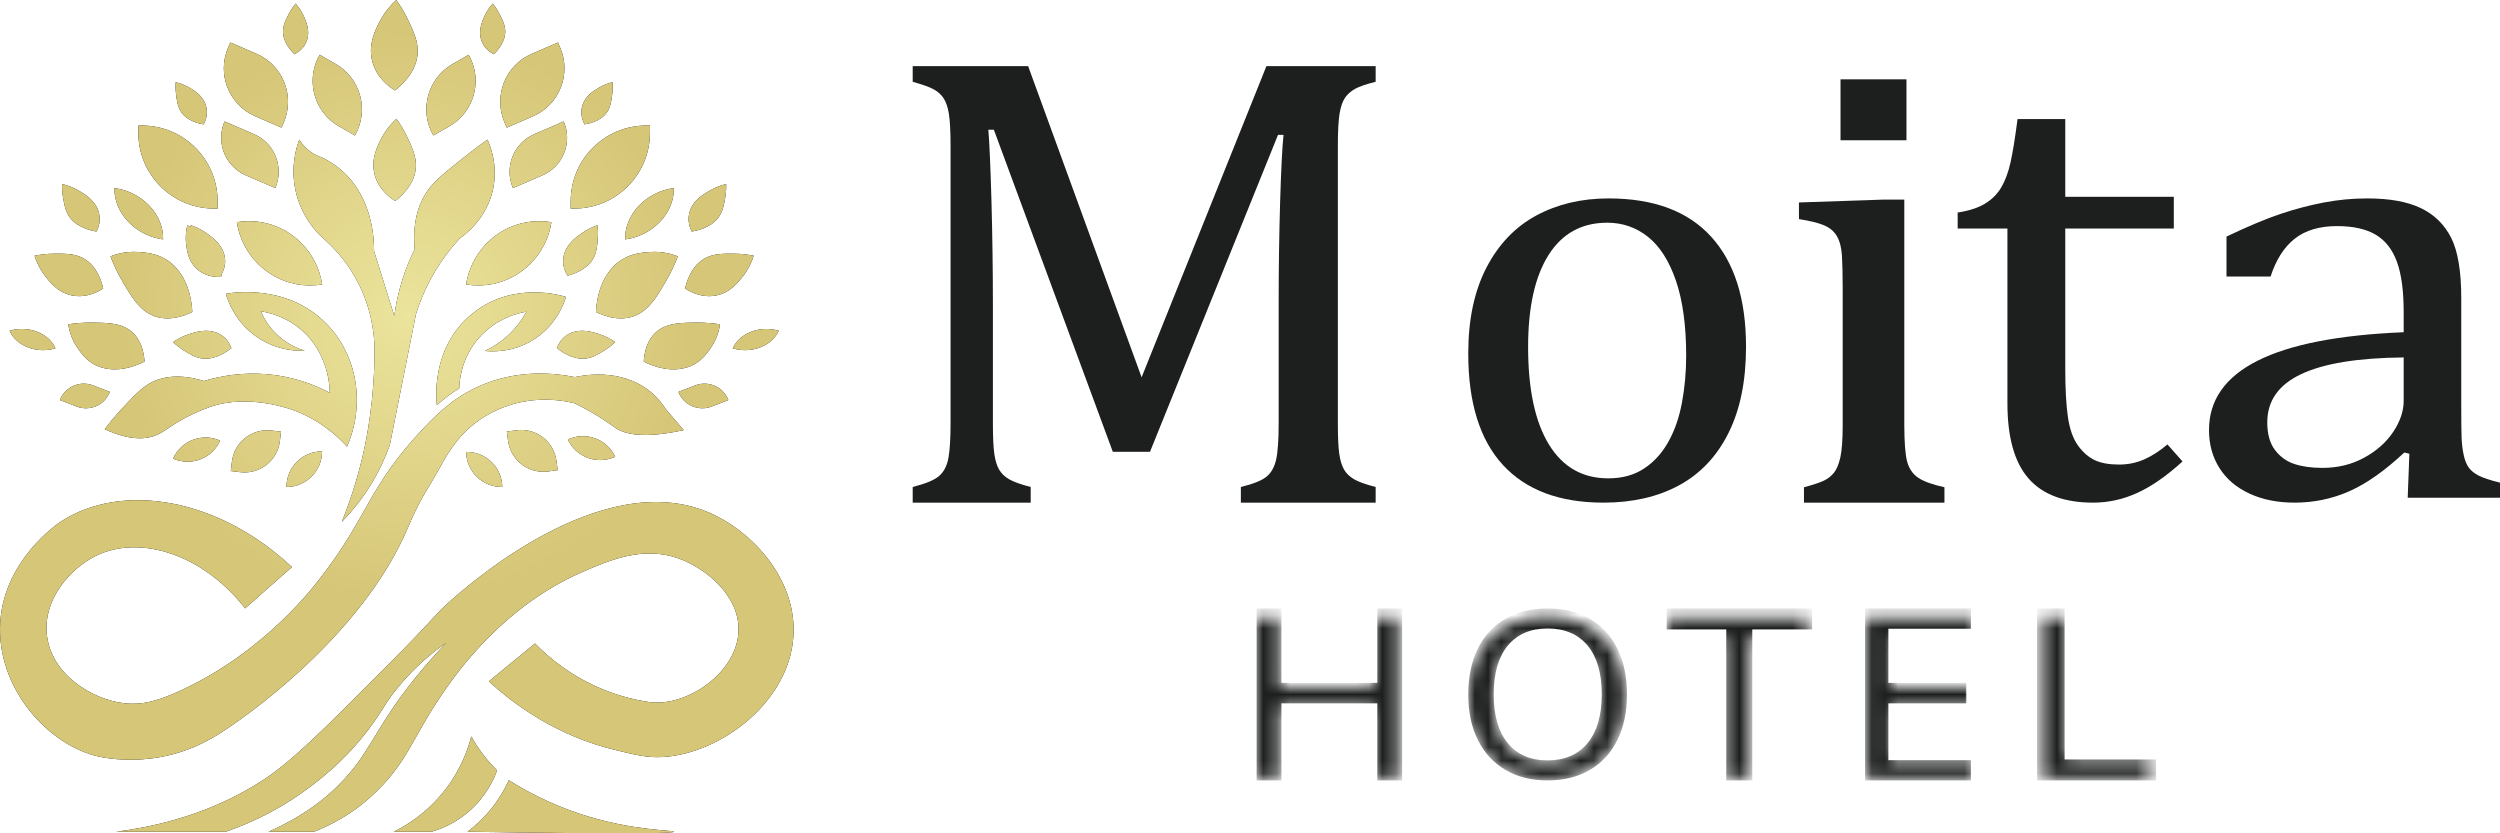 <svg width="189" height="63" viewBox="0 0 189 63" fill="none" xmlns="http://www.w3.org/2000/svg">
<path d="M43.757 61.499C41.498 60.742 39.718 59.772 38.465 58.984C38.228 59.51 37.894 60.127 37.425 60.77C36.714 61.743 35.946 62.425 35.343 62.878C47.888 63.074 50.953 63.003 50.957 62.878C50.961 62.749 47.745 62.836 43.757 61.499Z" fill="black"/>
<path d="M43.757 61.499C41.498 60.742 39.718 59.772 38.465 58.984C38.228 59.51 37.894 60.127 37.425 60.77C36.714 61.743 35.946 62.425 35.343 62.878C47.888 63.074 50.953 63.003 50.957 62.878C50.961 62.749 47.745 62.836 43.757 61.499Z" fill="url(#paint0_radial_10_55)"/>
<path d="M37.581 58.238C37.232 57.897 36.85 57.477 36.47 56.972C36.124 56.511 35.849 56.069 35.629 55.671C35.389 56.602 34.868 58.128 33.677 59.678C32.288 61.485 30.673 62.433 29.773 62.878C30.728 62.878 31.682 62.878 32.636 62.878C33.277 62.691 34.344 62.289 35.395 61.395C36.749 60.242 37.34 58.898 37.581 58.238Z" fill="black"/>
<path d="M37.581 58.238C37.232 57.897 36.85 57.477 36.47 56.972C36.124 56.511 35.849 56.069 35.629 55.671C35.389 56.602 34.868 58.128 33.677 59.678C32.288 61.485 30.673 62.433 29.773 62.878C30.728 62.878 31.682 62.878 32.636 62.878C33.277 62.691 34.344 62.289 35.395 61.395C36.749 60.242 37.34 58.898 37.581 58.238Z" fill="url(#paint1_radial_10_55)"/>
<path d="M53.57 38.736C45.375 35.244 35.089 44.495 33.904 45.562C32.69 46.654 33.145 46.438 29.186 50.415C24.465 55.158 22.062 57.559 19.899 58.966C17.702 60.395 14.122 62.198 8.771 62.878C11.539 62.878 14.306 62.878 17.073 62.878C19.544 62.023 21.397 60.924 22.64 60.064C23.625 59.382 26.176 57.583 28.316 54.522C29.058 53.461 29.266 52.941 30.189 51.838C31.486 50.289 32.81 49.243 33.742 48.594C33.154 49.202 32.246 50.179 31.231 51.456C28.655 54.696 28.131 56.41 26.477 58.394C25.376 59.715 23.512 61.468 20.3 62.878C21.445 62.878 22.59 62.878 23.735 62.878C25.026 62.37 26.577 61.564 28.038 60.233C30.838 57.682 31.035 55.969 33.521 52.341C34.718 50.594 38.188 45.799 43.968 43.269C46.184 42.299 48.654 41.262 51.325 42.228C53.394 42.977 55.904 45.044 55.833 47.675C55.746 50.875 51.858 53.501 49.031 53.069C48.072 52.923 46.916 52.653 45.666 52.15C43.175 51.148 41.459 49.68 40.443 48.646C39.281 49.6 38.118 50.554 36.956 51.508C38.831 53.226 42.069 55.657 46.637 56.729C47.904 57.026 48.83 57.299 50.072 57.232C54.582 56.988 59.931 52.892 59.999 47.709C60.053 43.62 56.804 40.114 53.57 38.736Z" fill="black"/>
<path d="M53.57 38.736C45.375 35.244 35.089 44.495 33.904 45.562C32.69 46.654 33.145 46.438 29.186 50.415C24.465 55.158 22.062 57.559 19.899 58.966C17.702 60.395 14.122 62.198 8.771 62.878C11.539 62.878 14.306 62.878 17.073 62.878C19.544 62.023 21.397 60.924 22.64 60.064C23.625 59.382 26.176 57.583 28.316 54.522C29.058 53.461 29.266 52.941 30.189 51.838C31.486 50.289 32.81 49.243 33.742 48.594C33.154 49.202 32.246 50.179 31.231 51.456C28.655 54.696 28.131 56.41 26.477 58.394C25.376 59.715 23.512 61.468 20.3 62.878C21.445 62.878 22.59 62.878 23.735 62.878C25.026 62.37 26.577 61.564 28.038 60.233C30.838 57.682 31.035 55.969 33.521 52.341C34.718 50.594 38.188 45.799 43.968 43.269C46.184 42.299 48.654 41.262 51.325 42.228C53.394 42.977 55.904 45.044 55.833 47.675C55.746 50.875 51.858 53.501 49.031 53.069C48.072 52.923 46.916 52.653 45.666 52.15C43.175 51.148 41.459 49.68 40.443 48.646C39.281 49.6 38.118 50.554 36.956 51.508C38.831 53.226 42.069 55.657 46.637 56.729C47.904 57.026 48.83 57.299 50.072 57.232C54.582 56.988 59.931 52.892 59.999 47.709C60.053 43.62 56.804 40.114 53.57 38.736Z" fill="url(#paint2_radial_10_55)"/>
<path d="M13.066 57.024C14.76 56.575 16.001 55.853 16.917 55.255C17.962 54.572 27.318 48.331 30.894 39.761C31.741 37.731 32.379 36.944 33.347 35.187C33.846 34.282 34.749 32.687 36.54 31.553C37.842 30.729 39.139 30.449 39.55 30.371C39.972 30.29 40.995 30.126 42.291 30.278C42.762 30.334 43.154 30.417 43.442 30.489C43.734 30.631 44.182 30.857 44.711 31.163C45.691 31.729 46.333 32.213 46.507 32.334C47.215 32.826 48.616 33.191 51.686 32.516C51.235 31.987 50.784 31.458 50.333 30.929C50.043 30.476 49.642 29.983 49.087 29.546C46.877 27.806 44.037 28.381 43.462 28.509C42.066 28.225 39.506 27.921 36.748 28.977C34.648 29.782 33.285 31.05 32.156 32.229C27.796 36.779 27.918 38.953 24.188 43.73C23.894 44.106 20.103 49.263 13.586 52.237C11.877 53.017 10.709 53.315 9.413 53.168C6.955 52.889 3.856 50.988 3.541 47.97C3.257 45.256 5.363 42.952 7.256 42.02C10.534 40.407 15.307 41.859 18.531 45.993L22.07 42.871C16.482 37.63 9.234 36.433 4.619 39.418C4.411 39.553 0.083 42.454 0.001 47.45C-0.079 52.362 3.953 56.659 7.913 57.284C9.004 57.456 10.872 57.606 13.066 57.024Z" fill="black"/>
<path d="M13.066 57.024C14.76 56.575 16.001 55.853 16.917 55.255C17.962 54.572 27.318 48.331 30.894 39.761C31.741 37.731 32.379 36.944 33.347 35.187C33.846 34.282 34.749 32.687 36.54 31.553C37.842 30.729 39.139 30.449 39.55 30.371C39.972 30.29 40.995 30.126 42.291 30.278C42.762 30.334 43.154 30.417 43.442 30.489C43.734 30.631 44.182 30.857 44.711 31.163C45.691 31.729 46.333 32.213 46.507 32.334C47.215 32.826 48.616 33.191 51.686 32.516C51.235 31.987 50.784 31.458 50.333 30.929C50.043 30.476 49.642 29.983 49.087 29.546C46.877 27.806 44.037 28.381 43.462 28.509C42.066 28.225 39.506 27.921 36.748 28.977C34.648 29.782 33.285 31.05 32.156 32.229C27.796 36.779 27.918 38.953 24.188 43.73C23.894 44.106 20.103 49.263 13.586 52.237C11.877 53.017 10.709 53.315 9.413 53.168C6.955 52.889 3.856 50.988 3.541 47.97C3.257 45.256 5.363 42.952 7.256 42.02C10.534 40.407 15.307 41.859 18.531 45.993L22.07 42.871C16.482 37.63 9.234 36.433 4.619 39.418C4.411 39.553 0.083 42.454 0.001 47.45C-0.079 52.362 3.953 56.659 7.913 57.284C9.004 57.456 10.872 57.606 13.066 57.024Z" fill="url(#paint3_radial_10_55)"/>
<path d="M22.625 10.557C22.404 11.147 21.975 12.539 22.313 14.269C22.707 16.289 23.903 17.527 24.349 17.946C25.058 18.55 25.996 19.497 26.789 20.86C28.078 23.075 28.288 25.196 28.316 26.306C28.32 27.414 28.275 28.777 28.108 30.33C27.934 31.951 27.692 33.182 27.596 33.649C27.286 35.161 26.764 37.161 25.841 39.454C26.489 38.791 27.251 37.897 27.969 36.748C28.69 35.593 29.161 34.511 29.473 33.635C30.132 30.337 30.791 27.038 31.45 23.739C31.769 22.718 32.292 21.423 33.174 20.062C33.705 19.243 34.259 18.565 34.77 18.015C35.141 17.759 36.861 16.509 37.303 14.165C37.628 12.442 37.086 11.069 36.852 10.557C36.45 10.841 35.868 11.265 35.187 11.806C33.63 13.042 32.852 13.66 32.307 14.443C31.9 15.026 31.127 16.401 31.347 18.848C31.021 19.502 30.684 20.292 30.398 21.207C30.088 22.201 29.91 23.108 29.808 23.878C29.299 22.248 28.79 20.617 28.281 18.987C28.285 18.135 28.198 14.986 25.863 12.913C25.364 12.47 24.842 12.147 24.349 11.91C24.117 11.836 23.794 11.703 23.458 11.459C23.027 11.146 22.768 10.789 22.625 10.557Z" fill="black"/>
<path d="M22.625 10.557C22.404 11.147 21.975 12.539 22.313 14.269C22.707 16.289 23.903 17.527 24.349 17.946C25.058 18.55 25.996 19.497 26.789 20.86C28.078 23.075 28.288 25.196 28.316 26.306C28.32 27.414 28.275 28.777 28.108 30.33C27.934 31.951 27.692 33.182 27.596 33.649C27.286 35.161 26.764 37.161 25.841 39.454C26.489 38.791 27.251 37.897 27.969 36.748C28.69 35.593 29.161 34.511 29.473 33.635C30.132 30.337 30.791 27.038 31.45 23.739C31.769 22.718 32.292 21.423 33.174 20.062C33.705 19.243 34.259 18.565 34.77 18.015C35.141 17.759 36.861 16.509 37.303 14.165C37.628 12.442 37.086 11.069 36.852 10.557C36.45 10.841 35.868 11.265 35.187 11.806C33.63 13.042 32.852 13.66 32.307 14.443C31.9 15.026 31.127 16.401 31.347 18.848C31.021 19.502 30.684 20.292 30.398 21.207C30.088 22.201 29.91 23.108 29.808 23.878C29.299 22.248 28.79 20.617 28.281 18.987C28.285 18.135 28.198 14.986 25.863 12.913C25.364 12.47 24.842 12.147 24.349 11.91C24.117 11.836 23.794 11.703 23.458 11.459C23.027 11.146 22.768 10.789 22.625 10.557Z" fill="url(#paint4_radial_10_55)"/>
<path d="M26.234 33.765C27.643 30.551 27.012 26.854 24.672 24.468C21.649 21.384 17.396 22.149 17.073 22.213C17.209 22.682 17.755 24.356 19.468 25.509C20.986 26.531 22.519 26.536 23.042 26.515C22.601 26.381 21.844 26.089 21.099 25.439C20.295 24.739 19.895 23.962 19.71 23.531C20.333 23.631 21.618 23.927 22.799 24.953C24.842 26.729 24.924 29.257 24.931 29.695C24.102 29.255 22.976 28.774 21.584 28.492C18.881 27.943 16.624 28.436 15.408 28.804C13.203 28.099 11.87 28.69 11.452 28.908C10.708 29.296 10.126 29.921 9.197 30.92C8.634 31.525 8.204 32.062 7.913 32.447C9.898 33.361 11.112 33.206 11.861 32.88C12.564 32.574 13.01 32.05 14.506 31.336C15.124 31.041 15.659 30.839 15.928 30.747C18.83 29.755 21.991 30.934 22.313 31.059C24.242 31.805 25.524 32.984 26.234 33.765Z" fill="black"/>
<path d="M26.234 33.765C27.643 30.551 27.012 26.854 24.672 24.468C21.649 21.384 17.396 22.149 17.073 22.213C17.209 22.682 17.755 24.356 19.468 25.509C20.986 26.531 22.519 26.536 23.042 26.515C22.601 26.381 21.844 26.089 21.099 25.439C20.295 24.739 19.895 23.962 19.71 23.531C20.333 23.631 21.618 23.927 22.799 24.953C24.842 26.729 24.924 29.257 24.931 29.695C24.102 29.255 22.976 28.774 21.584 28.492C18.881 27.943 16.624 28.436 15.408 28.804C13.203 28.099 11.87 28.69 11.452 28.908C10.708 29.296 10.126 29.921 9.197 30.92C8.634 31.525 8.204 32.062 7.913 32.447C9.898 33.361 11.112 33.206 11.861 32.88C12.564 32.574 13.01 32.05 14.506 31.336C15.124 31.041 15.659 30.839 15.928 30.747C18.83 29.755 21.991 30.934 22.313 31.059C24.242 31.805 25.524 32.984 26.234 33.765Z" fill="url(#paint5_radial_10_55)"/>
<path d="M38.257 25.491C37.669 26.002 37.089 26.327 36.644 26.532C37.144 26.584 38.691 26.682 40.261 25.725C42.074 24.621 42.655 22.881 42.786 22.447C42.52 22.359 38.855 21.209 35.759 23.67C32.466 26.287 33.005 30.455 33.03 30.629C33.269 30.408 33.545 30.174 33.859 29.94C34.159 29.717 34.449 29.528 34.718 29.368C34.732 28.862 34.84 27.179 36.123 25.647C37.509 23.994 39.321 23.643 39.793 23.566C39.523 24.069 39.049 24.804 38.257 25.491Z" fill="black"/>
<path d="M38.257 25.491C37.669 26.002 37.089 26.327 36.644 26.532C37.144 26.584 38.691 26.682 40.261 25.725C42.074 24.621 42.655 22.881 42.786 22.447C42.52 22.359 38.855 21.209 35.759 23.67C32.466 26.287 33.005 30.455 33.03 30.629C33.269 30.408 33.545 30.174 33.859 29.94C34.159 29.717 34.449 29.528 34.718 29.368C34.732 28.862 34.84 27.179 36.123 25.647C37.509 23.994 39.321 23.643 39.793 23.566C39.523 24.069 39.049 24.804 38.257 25.491Z" fill="url(#paint6_radial_10_55)"/>
<path d="M16.709 20.938C16.73 20.875 16.76 20.78 16.789 20.663C16.938 20.38 17.133 19.854 16.946 19.213C16.716 18.423 16.045 17.939 15.646 17.652C15.175 17.313 14.727 17.129 14.425 17.028C14.42 17.062 14.416 17.097 14.412 17.134C14.32 17.096 14.235 17.063 14.159 17.036C14.082 17.35 14.002 17.834 14.068 18.415C14.123 18.908 14.217 19.738 14.887 20.34C15.583 20.964 16.462 20.951 16.709 20.938Z" fill="black"/>
<path d="M16.709 20.938C16.73 20.875 16.76 20.78 16.789 20.663C16.938 20.38 17.133 19.854 16.946 19.213C16.716 18.423 16.045 17.939 15.646 17.652C15.175 17.313 14.727 17.129 14.425 17.028C14.42 17.062 14.416 17.097 14.412 17.134C14.32 17.096 14.235 17.063 14.159 17.036C14.082 17.35 14.002 17.834 14.068 18.415C14.123 18.908 14.217 19.738 14.887 20.34C15.583 20.964 16.462 20.951 16.709 20.938Z" fill="url(#paint7_radial_10_55)"/>
<path d="M28.843 10.44C28.537 11.026 28.023 12.014 28.315 13.177C28.619 14.384 29.6 15.024 29.882 15.194C30.239 14.919 31.403 13.951 31.444 12.568C31.466 11.814 31.149 11.134 30.81 10.406C30.52 9.785 30.206 9.306 29.971 8.984C29.651 9.273 29.203 9.749 28.843 10.44Z" fill="black"/>
<path d="M28.843 10.44C28.537 11.026 28.023 12.014 28.315 13.177C28.619 14.384 29.6 15.024 29.882 15.194C30.239 14.919 31.403 13.951 31.444 12.568C31.466 11.814 31.149 11.134 30.81 10.406C30.52 9.785 30.206 9.306 29.971 8.984C29.651 9.273 29.203 9.749 28.843 10.44Z" fill="url(#paint8_radial_10_55)"/>
<path d="M29.862 6.837C30.255 6.534 31.536 5.468 31.58 3.945C31.605 3.116 31.256 2.367 30.883 1.566C30.564 0.882 30.218 0.355 29.959 3.80316e-06C29.607 0.319 29.114 0.843 28.717 1.603C28.381 2.248 27.814 3.335 28.136 4.616C28.47 5.945 29.551 6.649 29.862 6.837Z" fill="black"/>
<path d="M29.862 6.837C30.255 6.534 31.536 5.468 31.58 3.945C31.605 3.116 31.256 2.367 30.883 1.566C30.564 0.882 30.218 0.355 29.959 3.80316e-06C29.607 0.319 29.114 0.843 28.717 1.603C28.381 2.248 27.814 3.335 28.136 4.616C28.47 5.945 29.551 6.649 29.862 6.837Z" fill="url(#paint9_radial_10_55)"/>
<path d="M21.655 36.815C23.143 36.815 24.349 35.609 24.349 34.122C22.861 34.122 21.655 35.327 21.655 36.815Z" fill="black"/>
<path d="M21.655 36.815C23.143 36.815 24.349 35.609 24.349 34.122C22.861 34.122 21.655 35.327 21.655 36.815Z" fill="url(#paint10_radial_10_55)"/>
<path d="M17.532 34.895L17.446 35.61L18.161 35.697C19.637 35.876 20.98 34.825 21.16 33.349L21.246 32.633L20.531 32.547C19.054 32.367 17.712 33.419 17.532 34.895Z" fill="black"/>
<path d="M17.532 34.895L17.446 35.61L18.161 35.697C19.637 35.876 20.98 34.825 21.16 33.349L21.246 32.633L20.531 32.547C19.054 32.367 17.712 33.419 17.532 34.895Z" fill="url(#paint11_radial_10_55)"/>
<path d="M13.085 34.67C14.444 35.276 16.037 34.667 16.643 33.309C15.285 32.702 13.692 33.312 13.085 34.67Z" fill="black"/>
<path d="M13.085 34.67C14.444 35.276 16.037 34.667 16.643 33.309C15.285 32.702 13.692 33.312 13.085 34.67Z" fill="url(#paint12_radial_10_55)"/>
<path d="M35.238 34.166C35.262 35.653 36.488 36.839 37.975 36.814C37.951 35.327 36.725 34.142 35.238 34.166Z" fill="black"/>
<path d="M35.238 34.166C35.262 35.653 36.488 36.839 37.975 36.814C37.951 35.327 36.725 34.142 35.238 34.166Z" fill="url(#paint13_radial_10_55)"/>
<path d="M39.029 32.529L38.315 32.627L38.413 33.34C38.617 34.814 39.977 35.843 41.45 35.64L42.164 35.541L42.065 34.828C41.862 33.354 40.502 32.325 39.029 32.529Z" fill="black"/>
<path d="M39.029 32.529L38.315 32.627L38.413 33.34C38.617 34.814 39.977 35.843 41.45 35.64L42.164 35.541L42.065 34.828C41.862 33.354 40.502 32.325 39.029 32.529Z" fill="url(#paint14_radial_10_55)"/>
<path d="M42.929 33.227C43.557 34.575 45.16 35.158 46.508 34.529C45.88 33.181 44.277 32.598 42.929 33.227Z" fill="black"/>
<path d="M42.929 33.227C43.557 34.575 45.16 35.158 46.508 34.529C45.88 33.181 44.277 32.598 42.929 33.227Z" fill="url(#paint15_radial_10_55)"/>
<path d="M55.399 26.331C55.708 26.427 56.025 26.471 56.336 26.471C57.434 26.471 58.468 25.911 58.871 25.007C57.47 24.58 55.917 25.172 55.399 26.331Z" fill="black"/>
<path d="M55.399 26.331C55.708 26.427 56.025 26.471 56.336 26.471C57.434 26.471 58.468 25.911 58.871 25.007C57.47 24.58 55.917 25.172 55.399 26.331Z" fill="url(#paint16_radial_10_55)"/>
<path d="M54.115 22.343C55.209 22.138 55.834 21.324 56.205 20.841C56.641 20.27 56.862 19.71 56.979 19.331C56.613 19.257 56.085 19.179 55.448 19.177C54.7 19.174 54.003 19.172 53.379 19.482C52.232 20.051 51.883 21.403 51.794 21.808C52.05 21.979 52.979 22.555 54.115 22.343Z" fill="black"/>
<path d="M54.115 22.343C55.209 22.138 55.834 21.324 56.205 20.841C56.641 20.27 56.862 19.71 56.979 19.331C56.613 19.257 56.085 19.179 55.448 19.177C54.7 19.174 54.003 19.172 53.379 19.482C52.232 20.051 51.883 21.403 51.794 21.808C52.05 21.979 52.979 22.555 54.115 22.343Z" fill="url(#paint17_radial_10_55)"/>
<path d="M37.328 4.097C37.533 3.904 38.201 3.229 38.198 2.375C38.195 1.909 37.995 1.513 37.779 1.088C37.595 0.727 37.399 0.454 37.253 0.271C37.07 0.472 36.815 0.795 36.616 1.244C36.448 1.626 36.163 2.268 36.359 2.963C36.564 3.686 37.157 4.012 37.328 4.097Z" fill="black"/>
<path d="M37.328 4.097C37.533 3.904 38.201 3.229 38.198 2.375C38.195 1.909 37.995 1.513 37.779 1.088C37.595 0.727 37.399 0.454 37.253 0.271C37.07 0.472 36.815 0.795 36.616 1.244C36.448 1.626 36.163 2.268 36.359 2.963C36.564 3.686 37.157 4.012 37.328 4.097Z" fill="url(#paint18_radial_10_55)"/>
<path d="M37.219 21.479C39.466 21.041 41.308 19.227 41.69 16.798C38.615 16.284 35.728 18.389 35.237 21.504C35.914 21.618 36.583 21.603 37.219 21.479Z" fill="black"/>
<path d="M37.219 21.479C39.466 21.041 41.308 19.227 41.69 16.798C38.615 16.284 35.728 18.389 35.237 21.504C35.914 21.618 36.583 21.603 37.219 21.479Z" fill="url(#paint19_radial_10_55)"/>
<path d="M38.144 9.265L38.31 9.649L40.286 8.796C42.292 7.929 43.215 5.601 42.348 3.596L42.181 3.211L40.205 4.066C38.2 4.933 37.277 7.261 38.144 9.265Z" fill="black"/>
<path d="M38.144 9.265L38.31 9.649L40.286 8.796C42.292 7.929 43.215 5.601 42.348 3.596L42.181 3.211L40.205 4.066C38.2 4.933 37.277 7.261 38.144 9.265Z" fill="url(#paint20_radial_10_55)"/>
<path d="M44.818 19.601C45.098 19.141 45.143 18.644 45.188 18.112C45.228 17.658 45.202 17.285 45.169 17.028C44.867 17.129 44.419 17.313 43.948 17.652C43.548 17.939 42.877 18.423 42.647 19.213C42.408 20.033 42.795 20.667 42.91 20.842C43.231 20.758 44.302 20.446 44.818 19.601Z" fill="black"/>
<path d="M44.818 19.601C45.098 19.141 45.143 18.644 45.188 18.112C45.228 17.658 45.202 17.285 45.169 17.028C44.867 17.129 44.419 17.313 43.948 17.652C43.548 17.939 42.877 18.423 42.647 19.213C42.408 20.033 42.795 20.667 42.91 20.842C43.231 20.758 44.302 20.446 44.818 19.601Z" fill="url(#paint21_radial_10_55)"/>
<path d="M45.89 8.482C46.153 8.098 46.213 7.658 46.278 7.186C46.333 6.783 46.327 6.447 46.311 6.214C46.047 6.275 45.653 6.396 45.234 6.652C44.877 6.869 44.278 7.236 44.044 7.92C43.8 8.629 44.103 9.235 44.194 9.403C44.473 9.36 45.408 9.186 45.89 8.482Z" fill="black"/>
<path d="M45.89 8.482C46.153 8.098 46.213 7.658 46.278 7.186C46.333 6.783 46.327 6.447 46.311 6.214C46.047 6.275 45.653 6.396 45.234 6.652C44.877 6.869 44.278 7.236 44.044 7.92C43.8 8.629 44.103 9.235 44.194 9.403C44.473 9.36 45.408 9.186 45.89 8.482Z" fill="url(#paint22_radial_10_55)"/>
<path d="M33.978 9.543C35.247 8.811 35.957 7.481 35.957 6.114C35.957 5.443 35.785 4.762 35.426 4.14L34.209 4.843C32.317 5.936 31.668 8.354 32.761 10.245L33.978 9.543Z" fill="black"/>
<path d="M33.978 9.543C35.247 8.811 35.957 7.481 35.957 6.114C35.957 5.443 35.785 4.762 35.426 4.14L34.209 4.843C32.317 5.936 31.668 8.354 32.761 10.245L33.978 9.543Z" fill="url(#paint23_radial_10_55)"/>
<path d="M44.23 27.111C44.767 27.064 45.193 26.803 45.648 26.523C46.038 26.286 46.321 26.042 46.508 25.864C46.247 25.681 45.833 25.429 45.281 25.252C44.812 25.103 44.025 24.851 43.252 25.134C42.451 25.43 42.17 26.117 42.099 26.315C42.355 26.523 43.243 27.198 44.23 27.111Z" fill="black"/>
<path d="M44.23 27.111C44.767 27.064 45.193 26.803 45.648 26.523C46.038 26.286 46.321 26.042 46.508 25.864C46.247 25.681 45.833 25.429 45.281 25.252C44.812 25.103 44.025 24.851 43.252 25.134C42.451 25.43 42.17 26.117 42.099 26.315C42.355 26.523 43.243 27.198 44.23 27.111Z" fill="url(#paint24_radial_10_55)"/>
<path d="M49.206 19.048C48.464 19.091 47.213 19.162 46.218 20.318C45.185 21.516 45.075 23.129 45.057 23.585C45.519 23.817 47.095 24.532 48.484 23.622C49.242 23.125 49.745 22.275 50.285 21.367C50.747 20.592 51.052 19.884 51.245 19.38C50.789 19.201 50.08 18.997 49.206 19.048Z" fill="black"/>
<path d="M49.206 19.048C48.464 19.091 47.213 19.162 46.218 20.318C45.185 21.516 45.075 23.129 45.057 23.585C45.519 23.817 47.095 24.532 48.484 23.622C49.242 23.125 49.745 22.275 50.285 21.367C50.747 20.592 51.052 19.884 51.245 19.38C50.789 19.201 50.08 18.997 49.206 19.048Z" fill="url(#paint25_radial_10_55)"/>
<path d="M47.262 18.099C47.722 18.038 48.16 17.905 48.564 17.718C49.99 17.053 50.982 15.676 50.94 14.218C48.853 14.493 47.207 16.228 47.262 18.099Z" fill="black"/>
<path d="M47.262 18.099C47.722 18.038 48.16 17.905 48.564 17.718C49.99 17.053 50.982 15.676 50.94 14.218C48.853 14.493 47.207 16.228 47.262 18.099Z" fill="url(#paint26_radial_10_55)"/>
<path d="M53.814 26.178C54.224 25.549 54.374 24.934 54.435 24.518C53.978 24.447 53.322 24.375 52.547 24.387C51.64 24.401 50.792 24.415 50.101 24.767C48.829 25.413 48.691 26.891 48.667 27.335C49.014 27.515 50.263 28.12 51.594 27.862C52.881 27.613 53.466 26.713 53.814 26.178Z" fill="black"/>
<path d="M53.814 26.178C54.224 25.549 54.374 24.934 54.435 24.518C53.978 24.447 53.322 24.375 52.547 24.387C51.64 24.401 50.792 24.415 50.101 24.767C48.829 25.413 48.691 26.891 48.667 27.335C49.014 27.515 50.263 28.12 51.594 27.862C52.881 27.613 53.466 26.713 53.814 26.178Z" fill="url(#paint27_radial_10_55)"/>
<path d="M49.136 10.043V9.49H48.869C45.706 9.49 43.143 12.053 43.143 15.215V15.768H43.41C46.572 15.768 49.136 13.206 49.136 10.043Z" fill="black"/>
<path d="M49.136 10.043V9.49H48.869C45.706 9.49 43.143 12.053 43.143 15.215V15.768H43.41C46.572 15.768 49.136 13.206 49.136 10.043Z" fill="url(#paint28_radial_10_55)"/>
<path d="M54.314 16.443C54.635 16.011 54.724 15.52 54.82 14.994C54.901 14.546 54.908 14.171 54.899 13.913C54.588 13.987 54.125 14.129 53.627 14.422C53.202 14.672 52.49 15.093 52.187 15.858C51.875 16.652 52.201 17.32 52.301 17.505C52.628 17.451 53.723 17.238 54.314 16.443Z" fill="black"/>
<path d="M54.314 16.443C54.635 16.011 54.724 15.52 54.82 14.994C54.901 14.546 54.908 14.171 54.899 13.913C54.588 13.987 54.125 14.129 53.627 14.422C53.202 14.672 52.49 15.093 52.187 15.858C51.875 16.652 52.201 17.32 52.301 17.505C52.628 17.451 53.723 17.238 54.314 16.443Z" fill="url(#paint29_radial_10_55)"/>
<path d="M40.397 10.14C38.824 10.82 38.099 12.647 38.779 14.218L41.002 13.259C42.174 12.753 42.873 11.61 42.873 10.41C42.873 9.999 42.792 9.582 42.618 9.181L40.397 10.14Z" fill="black"/>
<path d="M40.397 10.14C38.824 10.82 38.099 12.647 38.779 14.218L41.002 13.259C42.174 12.753 42.873 11.61 42.873 10.41C42.873 9.999 42.792 9.582 42.618 9.181L40.397 10.14Z" fill="url(#paint30_radial_10_55)"/>
<path d="M53.804 30.733L55.065 30.244C54.677 29.244 53.55 28.747 52.55 29.137L51.289 29.626C51.677 30.626 52.804 31.123 53.804 30.733Z" fill="black"/>
<path d="M53.804 30.733L55.065 30.244C54.677 29.244 53.55 28.747 52.55 29.137L51.289 29.626C51.677 30.626 52.804 31.123 53.804 30.733Z" fill="url(#paint31_radial_10_55)"/>
<path d="M3.258 26.471C3.569 26.471 3.886 26.427 4.194 26.331C3.677 25.172 2.124 24.58 0.723 25.007C1.125 25.911 2.159 26.471 3.258 26.471Z" fill="black"/>
<path d="M3.258 26.471C3.569 26.471 3.886 26.427 4.194 26.331C3.677 25.172 2.124 24.58 0.723 25.007C1.125 25.911 2.159 26.471 3.258 26.471Z" fill="url(#paint32_radial_10_55)"/>
<path d="M5.479 22.343C6.614 22.555 7.544 21.979 7.8 21.808C7.71 21.403 7.362 20.051 6.215 19.482C5.591 19.172 4.893 19.174 4.146 19.177C3.509 19.179 2.981 19.257 2.615 19.331C2.731 19.71 2.953 20.27 3.389 20.841C3.759 21.324 4.385 22.138 5.479 22.343Z" fill="black"/>
<path d="M5.479 22.343C6.614 22.555 7.544 21.979 7.8 21.808C7.71 21.403 7.362 20.051 6.215 19.482C5.591 19.172 4.893 19.174 4.146 19.177C3.509 19.179 2.981 19.257 2.615 19.331C2.731 19.71 2.953 20.27 3.389 20.841C3.759 21.324 4.385 22.138 5.479 22.343Z" fill="url(#paint33_radial_10_55)"/>
<path d="M22.265 4.097C22.437 4.012 23.029 3.686 23.234 2.963C23.43 2.268 23.146 1.626 22.978 1.244C22.779 0.795 22.523 0.472 22.341 0.271C22.195 0.454 21.999 0.727 21.814 1.088C21.599 1.513 21.398 1.909 21.395 2.375C21.392 3.229 22.06 3.904 22.265 4.097Z" fill="black"/>
<path d="M22.265 4.097C22.437 4.012 23.029 3.686 23.234 2.963C23.43 2.268 23.146 1.626 22.978 1.244C22.779 0.795 22.523 0.472 22.341 0.271C22.195 0.454 21.999 0.727 21.814 1.088C21.599 1.513 21.398 1.909 21.395 2.375C21.392 3.229 22.06 3.904 22.265 4.097Z" fill="url(#paint34_radial_10_55)"/>
<path d="M22.375 21.479C23.01 21.603 23.68 21.618 24.357 21.504C23.866 18.389 20.978 16.284 17.903 16.798C18.285 19.227 20.127 21.041 22.375 21.479Z" fill="black"/>
<path d="M22.375 21.479C23.01 21.603 23.68 21.618 24.357 21.504C23.866 18.389 20.978 16.284 17.903 16.798C18.285 19.227 20.127 21.041 22.375 21.479Z" fill="url(#paint35_radial_10_55)"/>
<path d="M19.307 8.796L21.283 9.649L21.45 9.265C22.317 7.261 21.394 4.933 19.388 4.066L17.412 3.211L17.246 3.596C16.378 5.601 17.302 7.929 19.307 8.796Z" fill="black"/>
<path d="M19.307 8.796L21.283 9.649L21.45 9.265C22.317 7.261 21.394 4.933 19.388 4.066L17.412 3.211L17.246 3.596C16.378 5.601 17.302 7.929 19.307 8.796Z" fill="url(#paint36_radial_10_55)"/>
<path d="M13.703 8.482C14.185 9.186 15.12 9.36 15.399 9.403C15.491 9.235 15.793 8.629 15.55 7.92C15.315 7.236 14.716 6.869 14.36 6.652C13.941 6.396 13.547 6.275 13.283 6.214C13.267 6.447 13.261 6.783 13.316 7.186C13.38 7.658 13.441 8.098 13.703 8.482Z" fill="black"/>
<path d="M13.703 8.482C14.185 9.186 15.12 9.36 15.399 9.403C15.491 9.235 15.793 8.629 15.55 7.92C15.315 7.236 14.716 6.869 14.36 6.652C13.941 6.396 13.547 6.275 13.283 6.214C13.267 6.447 13.261 6.783 13.316 7.186C13.38 7.658 13.441 8.098 13.703 8.482Z" fill="url(#paint37_radial_10_55)"/>
<path d="M25.616 9.543L26.833 10.245C27.925 8.354 27.276 5.936 25.384 4.843L24.168 4.14C23.808 4.762 23.637 5.443 23.637 6.114C23.637 7.481 24.346 8.811 25.616 9.543Z" fill="black"/>
<path d="M25.616 9.543L26.833 10.245C27.925 8.354 27.276 5.936 25.384 4.843L24.168 4.14C23.808 4.762 23.637 5.443 23.637 6.114C23.637 7.481 24.346 8.811 25.616 9.543Z" fill="url(#paint38_radial_10_55)"/>
<path d="M13.085 25.864C13.273 26.042 13.556 26.286 13.945 26.523C14.401 26.803 14.827 27.064 15.364 27.111C16.35 27.198 17.238 26.523 17.495 26.315C17.424 26.117 17.142 25.43 16.342 25.134C15.569 24.851 14.781 25.103 14.312 25.252C13.761 25.429 13.346 25.681 13.085 25.864Z" fill="black"/>
<path d="M13.085 25.864C13.273 26.042 13.556 26.286 13.945 26.523C14.401 26.803 14.827 27.064 15.364 27.111C16.35 27.198 17.238 26.523 17.495 26.315C17.424 26.117 17.142 25.43 16.342 25.134C15.569 24.851 14.781 25.103 14.312 25.252C13.761 25.429 13.346 25.681 13.085 25.864Z" fill="url(#paint39_radial_10_55)"/>
<path d="M11.109 23.622C12.498 24.532 14.075 23.817 14.537 23.585C14.519 23.129 14.408 21.516 13.376 20.318C12.38 19.162 11.13 19.091 10.388 19.048C9.514 18.997 8.804 19.201 8.349 19.38C8.542 19.884 8.847 20.592 9.309 21.367C9.848 22.275 10.351 23.125 11.109 23.622Z" fill="black"/>
<path d="M11.109 23.622C12.498 24.532 14.075 23.817 14.537 23.585C14.519 23.129 14.408 21.516 13.376 20.318C12.38 19.162 11.13 19.091 10.388 19.048C9.514 18.997 8.804 19.201 8.349 19.38C8.542 19.884 8.847 20.592 9.309 21.367C9.848 22.275 10.351 23.125 11.109 23.622Z" fill="url(#paint40_radial_10_55)"/>
<path d="M11.03 17.718C11.434 17.905 11.872 18.038 12.332 18.099C12.386 16.228 10.741 14.493 8.654 14.218C8.611 15.676 9.604 17.053 11.03 17.718Z" fill="black"/>
<path d="M11.03 17.718C11.434 17.905 11.872 18.038 12.332 18.099C12.386 16.228 10.741 14.493 8.654 14.218C8.611 15.676 9.604 17.053 11.03 17.718Z" fill="url(#paint41_radial_10_55)"/>
<path d="M7.999 27.862C9.331 28.12 10.58 27.515 10.926 27.335C10.903 26.891 10.764 25.413 9.493 24.767C8.801 24.415 7.953 24.401 7.046 24.387C6.272 24.375 5.616 24.447 5.159 24.518C5.219 24.934 5.37 25.549 5.78 26.178C6.128 26.713 6.713 27.613 7.999 27.862Z" fill="black"/>
<path d="M7.999 27.862C9.331 28.12 10.58 27.515 10.926 27.335C10.903 26.891 10.764 25.413 9.493 24.767C8.801 24.415 7.953 24.401 7.046 24.387C6.272 24.375 5.616 24.447 5.159 24.518C5.219 24.934 5.37 25.549 5.78 26.178C6.128 26.713 6.713 27.613 7.999 27.862Z" fill="url(#paint42_radial_10_55)"/>
<path d="M16.184 15.768H16.451V15.215C16.451 12.053 13.888 9.49 10.724 9.49H10.457V10.043C10.457 13.206 13.022 15.768 16.184 15.768Z" fill="black"/>
<path d="M16.184 15.768H16.451V15.215C16.451 12.053 13.888 9.49 10.724 9.49H10.457V10.043C10.457 13.206 13.022 15.768 16.184 15.768Z" fill="url(#paint43_radial_10_55)"/>
<path d="M5.28 16.443C5.871 17.238 6.965 17.451 7.293 17.505C7.393 17.32 7.719 16.652 7.406 15.858C7.104 15.093 6.392 14.672 5.967 14.422C5.469 14.129 5.006 13.987 4.694 13.913C4.685 14.171 4.693 14.546 4.774 14.994C4.87 15.52 4.958 16.011 5.28 16.443Z" fill="black"/>
<path d="M5.28 16.443C5.871 17.238 6.965 17.451 7.293 17.505C7.393 17.32 7.719 16.652 7.406 15.858C7.104 15.093 6.392 14.672 5.967 14.422C5.469 14.129 5.006 13.987 4.694 13.913C4.685 14.171 4.693 14.546 4.774 14.994C4.87 15.52 4.958 16.011 5.28 16.443Z" fill="url(#paint44_radial_10_55)"/>
<path d="M18.592 13.259L20.814 14.218C21.494 12.647 20.77 10.82 19.197 10.14L16.976 9.181C16.802 9.582 16.721 9.999 16.721 10.41C16.721 11.61 17.42 12.753 18.592 13.259Z" fill="black"/>
<path d="M18.592 13.259L20.814 14.218C21.494 12.647 20.77 10.82 19.197 10.14L16.976 9.181C16.802 9.582 16.721 9.999 16.721 10.41C16.721 11.61 17.42 12.753 18.592 13.259Z" fill="url(#paint45_radial_10_55)"/>
<path d="M4.529 30.244L5.79 30.733C6.79 31.123 7.916 30.626 8.304 29.626L7.043 29.137C6.044 28.747 4.917 29.244 4.529 30.244Z" fill="black"/>
<path d="M4.529 30.244L5.79 30.733C6.79 31.123 7.916 30.626 8.304 29.626L7.043 29.137C6.044 28.747 4.917 29.244 4.529 30.244Z" fill="url(#paint46_radial_10_55)"/>
<path d="M104 6.185C103.283 6.362 102.766 6.539 102.446 6.716C102.131 6.894 101.878 7.115 101.691 7.381C101.504 7.647 101.364 8.046 101.274 8.578C101.185 9.109 101.142 9.932 101.142 11.043V31.956C101.142 33.036 101.177 33.826 101.251 34.325C101.325 34.825 101.445 35.22 101.617 35.51C101.788 35.8 102.041 36.042 102.376 36.235C102.707 36.429 103.248 36.622 104 36.816V38H93.809V36.816C94.736 36.59 95.379 36.332 95.741 36.042C96.099 35.752 96.34 35.325 96.473 34.76C96.601 34.197 96.668 33.262 96.668 31.956V22.697C96.668 20.264 96.703 17.801 96.776 15.311C96.85 12.82 96.936 11.116 97.034 10.198H96.617L86.94 34.156H84.129L75.137 9.81H74.72C74.802 10.794 74.88 12.575 74.954 15.154C75.024 17.733 75.063 20.384 75.063 23.108V31.956C75.063 33.036 75.098 33.826 75.172 34.325C75.246 34.825 75.367 35.22 75.538 35.51C75.71 35.8 75.963 36.042 76.297 36.235C76.632 36.429 77.174 36.622 77.921 36.816V38H69V36.816C70.013 36.558 70.69 36.272 71.029 35.957C71.371 35.643 71.597 35.196 71.703 34.616C71.808 34.035 71.862 33.149 71.862 31.956V11.043C71.862 9.932 71.819 9.122 71.737 8.614C71.656 8.106 71.523 7.711 71.336 7.429C71.15 7.148 70.9 6.922 70.589 6.753C70.281 6.583 69.752 6.394 69 6.185V5H77.727L86.305 28.523L95.741 5H104V6.185Z" fill="#1D1F1E"/>
<path d="M115.525 26.233C115.525 29.427 116.048 31.88 117.093 33.593C118.139 35.306 119.634 36.163 121.584 36.163C122.652 36.163 123.56 35.911 124.312 35.407C125.064 34.904 125.674 34.225 126.143 33.372C126.616 32.52 126.956 31.531 127.162 30.407C127.368 29.283 127.475 28.109 127.475 26.884C127.475 24.605 127.212 22.713 126.697 21.209C126.178 19.706 125.468 18.601 124.575 17.895C123.682 17.19 122.66 16.837 121.511 16.837C119.577 16.837 118.097 17.651 117.07 19.279C116.04 20.907 115.525 23.225 115.525 26.233ZM121.221 38C117.902 38 115.369 37.051 113.621 35.151C111.874 33.252 111 30.442 111 26.721C111 24.163 111.458 22 112.374 20.233C113.293 18.465 114.548 17.151 116.147 16.291C117.742 15.43 119.562 15 121.607 15C125.022 15 127.608 15.965 129.364 17.895C131.119 19.825 132 22.597 132 26.209C132 28.783 131.561 30.954 130.68 32.721C129.802 34.488 128.559 35.81 126.945 36.686C125.334 37.562 123.427 38 121.221 38Z" fill="#1D1F1E"/>
<path d="M144.129 6V10.605H139.143V6H144.129ZM136.38 36.837C137.084 36.647 137.584 36.481 137.882 36.338C138.18 36.196 138.435 35.998 138.642 35.745C138.849 35.492 139.009 35.104 139.13 34.582C139.246 34.059 139.307 33.244 139.307 32.136V21.786C139.307 20.774 139.285 19.959 139.251 19.341C139.216 18.724 139.087 18.23 138.871 17.858C138.655 17.486 138.327 17.209 137.882 17.027C137.442 16.845 136.812 16.691 136 16.564V15.306L142.312 15.092H143.965V32.065C143.965 33.427 144.038 34.372 144.181 34.902C144.328 35.433 144.604 35.836 145.01 36.113C145.416 36.39 146.08 36.632 147 36.837V38H136.38V36.837Z" fill="#1D1F1E"/>
<path d="M148 16.066C148.85 15.939 149.534 15.717 150.061 15.4C150.583 15.082 150.996 14.674 151.291 14.174C151.587 13.675 151.822 13.048 151.992 12.295C152.162 11.542 152.34 10.444 152.526 9H156.134V14.876H164.34V17.279H156.134V27.866C156.134 29.404 156.202 30.629 156.336 31.541C156.47 32.453 156.725 33.167 157.097 33.682C157.47 34.198 157.895 34.566 158.368 34.789C158.842 35.011 159.453 35.121 160.198 35.121C160.874 35.121 161.51 34.991 162.105 34.729C162.696 34.468 163.279 34.091 163.858 33.599L165 34.884C163.798 35.978 162.66 36.772 161.583 37.262C160.506 37.754 159.393 38 158.243 38C156.057 38 154.429 37.394 153.364 36.18C152.296 34.967 151.761 33.068 151.761 30.483V17.279H148V16.066Z" fill="#1D1F1E"/>
<path d="M181.718 27.023C178.27 27.054 175.69 27.473 173.978 28.279C172.262 29.085 171.406 30.303 171.406 31.93C171.406 32.814 171.6 33.511 171.99 34.023C172.379 34.535 172.874 34.888 173.466 35.082C174.063 35.276 174.765 35.372 175.58 35.372C176.736 35.372 177.783 35.117 178.724 34.605C179.665 34.093 180.4 33.442 180.927 32.651C181.454 31.86 181.718 31.078 181.718 30.303V27.023ZM182.148 34.303L181.767 34.209C180.29 35.59 178.903 36.566 177.604 37.14C176.306 37.713 174.927 38 173.466 38C172.176 38 171.041 37.771 170.055 37.314C169.069 36.857 168.314 36.214 167.791 35.384C167.264 34.555 167 33.597 167 32.511C167 30.248 168.225 28.5 170.679 27.267C173.13 26.035 176.809 25.318 181.718 25.116V23.605C181.718 21.992 181.548 20.721 181.207 19.791C180.866 18.86 180.335 18.178 179.604 17.744C178.874 17.31 177.897 17.093 176.675 17.093C175.353 17.093 174.286 17.411 173.479 18.047C172.675 18.682 172.067 19.636 171.657 20.907H168.323V17.884C169.953 17.108 171.312 16.539 172.4 16.174C173.483 15.81 174.57 15.523 175.657 15.314C176.744 15.104 177.848 15 178.968 15C180.647 15 181.998 15.244 183.016 15.733C184.034 16.221 184.797 16.969 185.308 17.977C185.815 18.985 186.071 20.504 186.071 22.535V30.628C186.071 31.776 186.079 32.586 186.095 33.058C186.112 33.531 186.164 33.969 186.25 34.372C186.335 34.776 186.46 35.097 186.631 35.338C186.801 35.578 187.053 35.783 187.381 35.954C187.714 36.125 188.249 36.303 189 36.489V37.628H182.022L182.148 34.303Z" fill="#1D1F1E"/>
<mask id="mask0_10_55" style="mask-type:luminance" maskUnits="userSpaceOnUse" x="94" y="46" width="12" height="13">
<path d="M103.854 46.719H105.706V58.862H103.854V53.419H96.698V58.862H94.846V46.719H96.698V51.973H103.854V46.719Z" fill="white"/>
</mask>
<g mask="url(#mask0_10_55)">
<path d="M104.124 46H106V59H104.124V53.173H96.876V59H95V46H96.876V51.625H104.124V46Z" fill="#1D1F1E"/>
</g>
<mask id="mask1_10_55" style="mask-type:luminance" maskUnits="userSpaceOnUse" x="110" y="46" width="13" height="13">
<path d="M119.914 56.313C120.626 55.486 120.984 54.309 120.984 52.782C120.984 51.255 120.63 50.081 119.921 49.26C119.213 48.439 118.213 48.028 116.917 48.028C115.645 48.028 114.653 48.439 113.944 49.26C113.236 50.081 112.882 51.255 112.882 52.782C112.882 54.309 113.236 55.486 113.944 56.313C114.653 57.14 115.645 57.553 116.917 57.553C118.198 57.553 119.198 57.14 119.914 56.313ZM113.765 58.242C112.874 57.737 112.186 57.02 111.703 56.09C111.217 55.159 110.975 54.063 110.975 52.799C110.975 51.525 111.217 50.42 111.691 49.484C112.17 48.548 112.859 47.831 113.754 47.331C114.653 46.832 115.703 46.582 116.917 46.582C118.139 46.582 119.198 46.832 120.093 47.331C120.991 47.831 121.676 48.548 122.155 49.484C122.634 50.42 122.875 51.52 122.875 52.782C122.875 54.046 122.634 55.145 122.155 56.081C121.676 57.017 120.991 57.737 120.093 58.242C119.198 58.748 118.139 59 116.917 59C115.703 59 114.653 58.748 113.765 58.242Z" fill="white"/>
</mask>
<g mask="url(#mask1_10_55)">
<path d="M120.014 56.187C120.732 55.322 121.093 54.09 121.093 52.491C121.093 50.892 120.736 49.663 120.022 48.804C119.307 47.945 118.299 47.514 116.992 47.514C115.709 47.514 114.708 47.945 113.994 48.804C113.28 49.663 112.923 50.892 112.923 52.491C112.923 54.09 113.28 55.322 113.994 56.187C114.708 57.053 115.709 57.486 116.992 57.486C118.283 57.486 119.292 57.053 120.014 56.187ZM113.814 58.207C112.915 57.678 112.22 56.927 111.734 55.953C111.243 54.979 111 53.831 111 52.509C111 51.175 111.243 50.018 111.722 49.038C112.205 48.059 112.899 47.307 113.802 46.785C114.708 46.262 115.768 46 116.992 46C118.224 46 119.292 46.262 120.194 46.785C121.101 47.307 121.791 48.059 122.274 49.038C122.757 50.018 123 51.169 123 52.491C123 53.814 122.757 54.965 122.274 55.944C121.791 56.924 121.101 57.678 120.194 58.207C119.292 58.736 118.224 59 116.992 59C115.768 59 114.708 58.736 113.814 58.207Z" fill="#1D1F1E"/>
</g>
<mask id="mask2_10_55" style="mask-type:luminance" maskUnits="userSpaceOnUse" x="126" y="46" width="11" height="13">
<path d="M130.412 58.862V48.201H126.089V46.719H136.642V48.201H132.299V58.862H130.412Z" fill="white"/>
</mask>
<g mask="url(#mask2_10_55)">
<path d="M130.506 59V47.586H126V46H137V47.586H132.473V59H130.506Z" fill="#1D1F1E"/>
</g>
<mask id="mask3_10_55" style="mask-type:luminance" maskUnits="userSpaceOnUse" x="141" y="46" width="9" height="13">
<path d="M141.074 58.862V46.719H149.393V48.149H142.906V51.973H149.031V53.419H142.906V57.432H149.393V58.862H141.074Z" fill="white"/>
</mask>
<g mask="url(#mask3_10_55)">
<path d="M141 59V46H149V47.531H142.762V51.625H148.652V53.173H142.762V57.469H149V59H141Z" fill="#1D1F1E"/>
</g>
<mask id="mask4_10_55" style="mask-type:luminance" maskUnits="userSpaceOnUse" x="154" y="46" width="9" height="13">
<path d="M154.425 58.862V46.719H156.297V57.381H162.507V58.862H154.425Z" fill="white"/>
</mask>
<g mask="url(#mask4_10_55)">
<path d="M154 59V46H156.084V57.414H163V59H154Z" fill="#1D1F1E"/>
</g>
<defs>
<radialGradient id="paint0_radial_10_55" cx="0" cy="0" r="1" gradientUnits="userSpaceOnUse" gradientTransform="translate(30.704 23.853) scale(44.447 44.434)">
<stop stop-color="#EBE49C"/>
<stop offset="0.482" stop-color="#D6C678"/>
<stop offset="1" stop-color="#D6C678"/>
</radialGradient>
<radialGradient id="paint1_radial_10_55" cx="0" cy="0" r="1" gradientUnits="userSpaceOnUse" gradientTransform="translate(30.704 23.853) scale(44.447 44.434)">
<stop stop-color="#EBE49C"/>
<stop offset="0.482" stop-color="#D6C678"/>
<stop offset="1" stop-color="#D6C678"/>
</radialGradient>
<radialGradient id="paint2_radial_10_55" cx="0" cy="0" r="1" gradientUnits="userSpaceOnUse" gradientTransform="translate(30.704 23.852) scale(44.447 44.434)">
<stop stop-color="#EBE49C"/>
<stop offset="0.482" stop-color="#D6C678"/>
<stop offset="1" stop-color="#D6C678"/>
</radialGradient>
<radialGradient id="paint3_radial_10_55" cx="0" cy="0" r="1" gradientUnits="userSpaceOnUse" gradientTransform="translate(30.704 23.853) scale(44.447 44.434)">
<stop stop-color="#EBE49C"/>
<stop offset="0.482" stop-color="#D6C678"/>
<stop offset="1" stop-color="#D6C678"/>
</radialGradient>
<radialGradient id="paint4_radial_10_55" cx="0" cy="0" r="1" gradientUnits="userSpaceOnUse" gradientTransform="translate(30.704 23.853) scale(44.447 44.434)">
<stop stop-color="#EBE49C"/>
<stop offset="0.482" stop-color="#D6C678"/>
<stop offset="1" stop-color="#D6C678"/>
</radialGradient>
<radialGradient id="paint5_radial_10_55" cx="0" cy="0" r="1" gradientUnits="userSpaceOnUse" gradientTransform="translate(30.704 23.853) scale(44.447 44.434)">
<stop stop-color="#EBE49C"/>
<stop offset="0.482" stop-color="#D6C678"/>
<stop offset="1" stop-color="#D6C678"/>
</radialGradient>
<radialGradient id="paint6_radial_10_55" cx="0" cy="0" r="1" gradientUnits="userSpaceOnUse" gradientTransform="translate(30.704 23.853) scale(44.447 44.434)">
<stop stop-color="#EBE49C"/>
<stop offset="0.482" stop-color="#D6C678"/>
<stop offset="1" stop-color="#D6C678"/>
</radialGradient>
<radialGradient id="paint7_radial_10_55" cx="0" cy="0" r="1" gradientUnits="userSpaceOnUse" gradientTransform="translate(30.704 23.853) scale(44.447 44.434)">
<stop stop-color="#EBE49C"/>
<stop offset="0.482" stop-color="#D6C678"/>
<stop offset="1" stop-color="#D6C678"/>
</radialGradient>
<radialGradient id="paint8_radial_10_55" cx="0" cy="0" r="1" gradientUnits="userSpaceOnUse" gradientTransform="translate(30.704 23.853) scale(44.447 44.434)">
<stop stop-color="#EBE49C"/>
<stop offset="0.482" stop-color="#D6C678"/>
<stop offset="1" stop-color="#D6C678"/>
</radialGradient>
<radialGradient id="paint9_radial_10_55" cx="0" cy="0" r="1" gradientUnits="userSpaceOnUse" gradientTransform="translate(30.704 23.853) scale(44.447 44.434)">
<stop stop-color="#EBE49C"/>
<stop offset="0.482" stop-color="#D6C678"/>
<stop offset="1" stop-color="#D6C678"/>
</radialGradient>
<radialGradient id="paint10_radial_10_55" cx="0" cy="0" r="1" gradientUnits="userSpaceOnUse" gradientTransform="translate(30.704 23.852) scale(44.447 44.435)">
<stop stop-color="#EBE49C"/>
<stop offset="0.482" stop-color="#D6C678"/>
<stop offset="1" stop-color="#D6C678"/>
</radialGradient>
<radialGradient id="paint11_radial_10_55" cx="0" cy="0" r="1" gradientUnits="userSpaceOnUse" gradientTransform="translate(30.704 23.853) scale(44.447 44.434)">
<stop stop-color="#EBE49C"/>
<stop offset="0.482" stop-color="#D6C678"/>
<stop offset="1" stop-color="#D6C678"/>
</radialGradient>
<radialGradient id="paint12_radial_10_55" cx="0" cy="0" r="1" gradientUnits="userSpaceOnUse" gradientTransform="translate(30.704 23.853) scale(44.447 44.434)">
<stop stop-color="#EBE49C"/>
<stop offset="0.482" stop-color="#D6C678"/>
<stop offset="1" stop-color="#D6C678"/>
</radialGradient>
<radialGradient id="paint13_radial_10_55" cx="0" cy="0" r="1" gradientUnits="userSpaceOnUse" gradientTransform="translate(30.704 23.853) scale(44.447 44.435)">
<stop stop-color="#EBE49C"/>
<stop offset="0.482" stop-color="#D6C678"/>
<stop offset="1" stop-color="#D6C678"/>
</radialGradient>
<radialGradient id="paint14_radial_10_55" cx="0" cy="0" r="1" gradientUnits="userSpaceOnUse" gradientTransform="translate(30.704 23.853) scale(44.447 44.434)">
<stop stop-color="#EBE49C"/>
<stop offset="0.482" stop-color="#D6C678"/>
<stop offset="1" stop-color="#D6C678"/>
</radialGradient>
<radialGradient id="paint15_radial_10_55" cx="0" cy="0" r="1" gradientUnits="userSpaceOnUse" gradientTransform="translate(30.704 23.853) scale(44.447 44.434)">
<stop stop-color="#EBE49C"/>
<stop offset="0.482" stop-color="#D6C678"/>
<stop offset="1" stop-color="#D6C678"/>
</radialGradient>
<radialGradient id="paint16_radial_10_55" cx="0" cy="0" r="1" gradientUnits="userSpaceOnUse" gradientTransform="translate(30.704 23.853) scale(44.447 44.435)">
<stop stop-color="#EBE49C"/>
<stop offset="0.482" stop-color="#D6C678"/>
<stop offset="1" stop-color="#D6C678"/>
</radialGradient>
<radialGradient id="paint17_radial_10_55" cx="0" cy="0" r="1" gradientUnits="userSpaceOnUse" gradientTransform="translate(30.704 23.853) scale(44.447 44.434)">
<stop stop-color="#EBE49C"/>
<stop offset="0.482" stop-color="#D6C678"/>
<stop offset="1" stop-color="#D6C678"/>
</radialGradient>
<radialGradient id="paint18_radial_10_55" cx="0" cy="0" r="1" gradientUnits="userSpaceOnUse" gradientTransform="translate(30.704 23.852) scale(44.447 44.434)">
<stop stop-color="#EBE49C"/>
<stop offset="0.482" stop-color="#D6C678"/>
<stop offset="1" stop-color="#D6C678"/>
</radialGradient>
<radialGradient id="paint19_radial_10_55" cx="0" cy="0" r="1" gradientUnits="userSpaceOnUse" gradientTransform="translate(30.704 23.853) scale(44.447 44.434)">
<stop stop-color="#EBE49C"/>
<stop offset="0.482" stop-color="#D6C678"/>
<stop offset="1" stop-color="#D6C678"/>
</radialGradient>
<radialGradient id="paint20_radial_10_55" cx="0" cy="0" r="1" gradientUnits="userSpaceOnUse" gradientTransform="translate(30.704 23.853) scale(44.447 44.434)">
<stop stop-color="#EBE49C"/>
<stop offset="0.482" stop-color="#D6C678"/>
<stop offset="1" stop-color="#D6C678"/>
</radialGradient>
<radialGradient id="paint21_radial_10_55" cx="0" cy="0" r="1" gradientUnits="userSpaceOnUse" gradientTransform="translate(30.702 23.853) scale(44.452 44.439)">
<stop stop-color="#EBE49C"/>
<stop offset="0.482" stop-color="#D6C678"/>
<stop offset="1" stop-color="#D6C678"/>
</radialGradient>
<radialGradient id="paint22_radial_10_55" cx="0" cy="0" r="1" gradientUnits="userSpaceOnUse" gradientTransform="translate(30.704 23.853) scale(44.447 44.434)">
<stop stop-color="#EBE49C"/>
<stop offset="0.482" stop-color="#D6C678"/>
<stop offset="1" stop-color="#D6C678"/>
</radialGradient>
<radialGradient id="paint23_radial_10_55" cx="0" cy="0" r="1" gradientUnits="userSpaceOnUse" gradientTransform="translate(30.704 23.853) scale(44.447 44.434)">
<stop stop-color="#EBE49C"/>
<stop offset="0.482" stop-color="#D6C678"/>
<stop offset="1" stop-color="#D6C678"/>
</radialGradient>
<radialGradient id="paint24_radial_10_55" cx="0" cy="0" r="1" gradientUnits="userSpaceOnUse" gradientTransform="translate(30.704 23.853) scale(44.447 44.435)">
<stop stop-color="#EBE49C"/>
<stop offset="0.482" stop-color="#D6C678"/>
<stop offset="1" stop-color="#D6C678"/>
</radialGradient>
<radialGradient id="paint25_radial_10_55" cx="0" cy="0" r="1" gradientUnits="userSpaceOnUse" gradientTransform="translate(30.704 23.853) scale(44.447 44.435)">
<stop stop-color="#EBE49C"/>
<stop offset="0.482" stop-color="#D6C678"/>
<stop offset="1" stop-color="#D6C678"/>
</radialGradient>
<radialGradient id="paint26_radial_10_55" cx="0" cy="0" r="1" gradientUnits="userSpaceOnUse" gradientTransform="translate(30.704 23.853) scale(44.447 44.434)">
<stop stop-color="#EBE49C"/>
<stop offset="0.482" stop-color="#D6C678"/>
<stop offset="1" stop-color="#D6C678"/>
</radialGradient>
<radialGradient id="paint27_radial_10_55" cx="0" cy="0" r="1" gradientUnits="userSpaceOnUse" gradientTransform="translate(30.704 23.853) scale(44.447 44.434)">
<stop stop-color="#EBE49C"/>
<stop offset="0.482" stop-color="#D6C678"/>
<stop offset="1" stop-color="#D6C678"/>
</radialGradient>
<radialGradient id="paint28_radial_10_55" cx="0" cy="0" r="1" gradientUnits="userSpaceOnUse" gradientTransform="translate(30.704 23.853) scale(44.447 44.434)">
<stop stop-color="#EBE49C"/>
<stop offset="0.482" stop-color="#D6C678"/>
<stop offset="1" stop-color="#D6C678"/>
</radialGradient>
<radialGradient id="paint29_radial_10_55" cx="0" cy="0" r="1" gradientUnits="userSpaceOnUse" gradientTransform="translate(30.704 23.853) scale(44.447 44.435)">
<stop stop-color="#EBE49C"/>
<stop offset="0.482" stop-color="#D6C678"/>
<stop offset="1" stop-color="#D6C678"/>
</radialGradient>
<radialGradient id="paint30_radial_10_55" cx="0" cy="0" r="1" gradientUnits="userSpaceOnUse" gradientTransform="translate(30.704 23.853) scale(44.447 44.434)">
<stop stop-color="#EBE49C"/>
<stop offset="0.482" stop-color="#D6C678"/>
<stop offset="1" stop-color="#D6C678"/>
</radialGradient>
<radialGradient id="paint31_radial_10_55" cx="0" cy="0" r="1" gradientUnits="userSpaceOnUse" gradientTransform="translate(30.704 23.853) scale(44.447 44.435)">
<stop stop-color="#EBE49C"/>
<stop offset="0.482" stop-color="#D6C678"/>
<stop offset="1" stop-color="#D6C678"/>
</radialGradient>
<radialGradient id="paint32_radial_10_55" cx="0" cy="0" r="1" gradientUnits="userSpaceOnUse" gradientTransform="translate(30.704 23.853) scale(44.447 44.435)">
<stop stop-color="#EBE49C"/>
<stop offset="0.482" stop-color="#D6C678"/>
<stop offset="1" stop-color="#D6C678"/>
</radialGradient>
<radialGradient id="paint33_radial_10_55" cx="0" cy="0" r="1" gradientUnits="userSpaceOnUse" gradientTransform="translate(30.704 23.853) scale(44.447 44.434)">
<stop stop-color="#EBE49C"/>
<stop offset="0.482" stop-color="#D6C678"/>
<stop offset="1" stop-color="#D6C678"/>
</radialGradient>
<radialGradient id="paint34_radial_10_55" cx="0" cy="0" r="1" gradientUnits="userSpaceOnUse" gradientTransform="translate(30.704 23.852) scale(44.447 44.434)">
<stop stop-color="#EBE49C"/>
<stop offset="0.482" stop-color="#D6C678"/>
<stop offset="1" stop-color="#D6C678"/>
</radialGradient>
<radialGradient id="paint35_radial_10_55" cx="0" cy="0" r="1" gradientUnits="userSpaceOnUse" gradientTransform="translate(30.704 23.853) scale(44.447 44.434)">
<stop stop-color="#EBE49C"/>
<stop offset="0.482" stop-color="#D6C678"/>
<stop offset="1" stop-color="#D6C678"/>
</radialGradient>
<radialGradient id="paint36_radial_10_55" cx="0" cy="0" r="1" gradientUnits="userSpaceOnUse" gradientTransform="translate(30.704 23.853) scale(44.447 44.434)">
<stop stop-color="#EBE49C"/>
<stop offset="0.482" stop-color="#D6C678"/>
<stop offset="1" stop-color="#D6C678"/>
</radialGradient>
<radialGradient id="paint37_radial_10_55" cx="0" cy="0" r="1" gradientUnits="userSpaceOnUse" gradientTransform="translate(30.704 23.853) scale(44.447 44.434)">
<stop stop-color="#EBE49C"/>
<stop offset="0.482" stop-color="#D6C678"/>
<stop offset="1" stop-color="#D6C678"/>
</radialGradient>
<radialGradient id="paint38_radial_10_55" cx="0" cy="0" r="1" gradientUnits="userSpaceOnUse" gradientTransform="translate(30.704 23.853) scale(44.447 44.434)">
<stop stop-color="#EBE49C"/>
<stop offset="0.482" stop-color="#D6C678"/>
<stop offset="1" stop-color="#D6C678"/>
</radialGradient>
<radialGradient id="paint39_radial_10_55" cx="0" cy="0" r="1" gradientUnits="userSpaceOnUse" gradientTransform="translate(30.704 23.853) scale(44.447 44.434)">
<stop stop-color="#EBE49C"/>
<stop offset="0.482" stop-color="#D6C678"/>
<stop offset="1" stop-color="#D6C678"/>
</radialGradient>
<radialGradient id="paint40_radial_10_55" cx="0" cy="0" r="1" gradientUnits="userSpaceOnUse" gradientTransform="translate(30.704 23.853) scale(44.447 44.434)">
<stop stop-color="#EBE49C"/>
<stop offset="0.482" stop-color="#D6C678"/>
<stop offset="1" stop-color="#D6C678"/>
</radialGradient>
<radialGradient id="paint41_radial_10_55" cx="0" cy="0" r="1" gradientUnits="userSpaceOnUse" gradientTransform="translate(30.704 23.853) scale(44.447 44.434)">
<stop stop-color="#EBE49C"/>
<stop offset="0.482" stop-color="#D6C678"/>
<stop offset="1" stop-color="#D6C678"/>
</radialGradient>
<radialGradient id="paint42_radial_10_55" cx="0" cy="0" r="1" gradientUnits="userSpaceOnUse" gradientTransform="translate(30.704 23.853) scale(44.447 44.434)">
<stop stop-color="#EBE49C"/>
<stop offset="0.482" stop-color="#D6C678"/>
<stop offset="1" stop-color="#D6C678"/>
</radialGradient>
<radialGradient id="paint43_radial_10_55" cx="0" cy="0" r="1" gradientUnits="userSpaceOnUse" gradientTransform="translate(30.704 23.853) scale(44.447 44.434)">
<stop stop-color="#EBE49C"/>
<stop offset="0.482" stop-color="#D6C678"/>
<stop offset="1" stop-color="#D6C678"/>
</radialGradient>
<radialGradient id="paint44_radial_10_55" cx="0" cy="0" r="1" gradientUnits="userSpaceOnUse" gradientTransform="translate(30.704 23.853) scale(44.447 44.434)">
<stop stop-color="#EBE49C"/>
<stop offset="0.482" stop-color="#D6C678"/>
<stop offset="1" stop-color="#D6C678"/>
</radialGradient>
<radialGradient id="paint45_radial_10_55" cx="0" cy="0" r="1" gradientUnits="userSpaceOnUse" gradientTransform="translate(30.704 23.853) scale(44.447 44.434)">
<stop stop-color="#EBE49C"/>
<stop offset="0.482" stop-color="#D6C678"/>
<stop offset="1" stop-color="#D6C678"/>
</radialGradient>
<radialGradient id="paint46_radial_10_55" cx="0" cy="0" r="1" gradientUnits="userSpaceOnUse" gradientTransform="translate(30.704 23.853) scale(44.447 44.435)">
<stop stop-color="#EBE49C"/>
<stop offset="0.482" stop-color="#D6C678"/>
<stop offset="1" stop-color="#D6C678"/>
</radialGradient>
</defs>
</svg>
